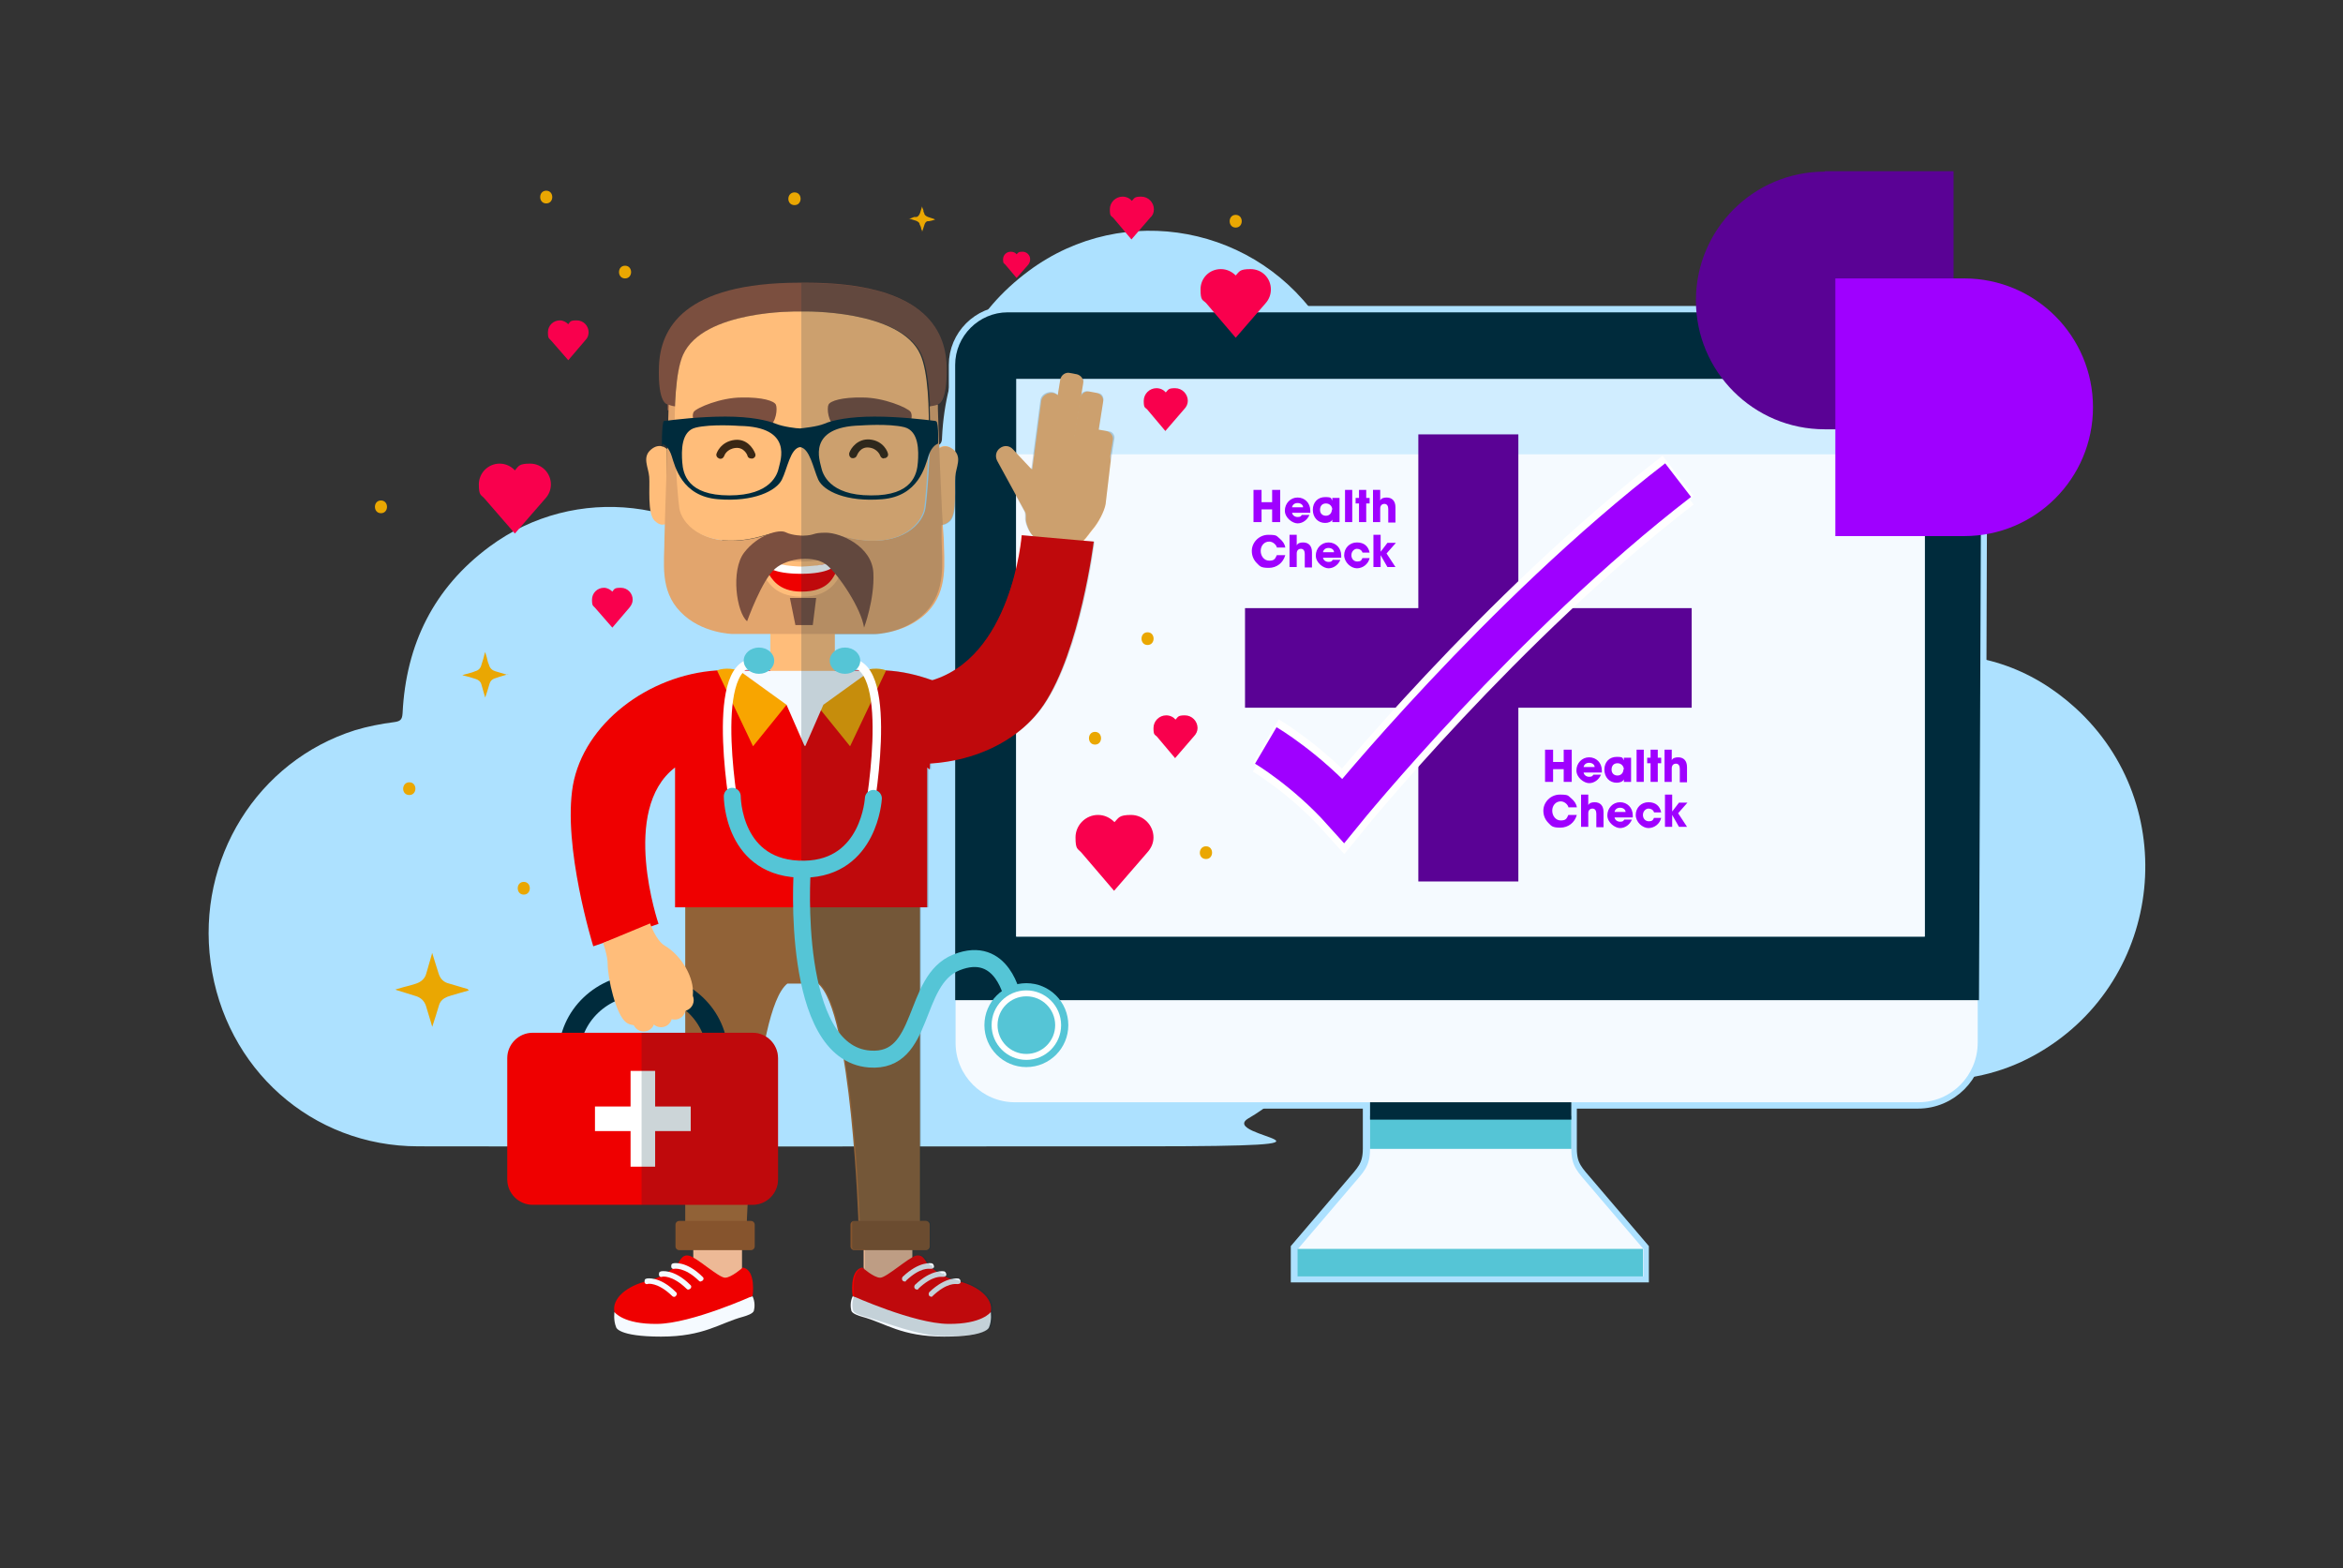 <svg xmlns="http://www.w3.org/2000/svg" xmlns:xlink="http://www.w3.org/1999/xlink" viewBox="0 0 552.9 370"><rect x="0" y="0" width="552.9" height="370" fill="#333333" stroke="none"/><defs><style>      .cls-1, .cls-2, .cls-3, .cls-4, .cls-5, .cls-6 {        fill: none;      }      .cls-7 {        fill: #5a0295;      }      .cls-2 {        stroke: #002b3c;        stroke-width: 5px;      }      .cls-2, .cls-3, .cls-4, .cls-5, .cls-6, .cls-8 {        stroke-miterlimit: 10;      }      .cls-9 {        fill: #9f00ff;      }      .cls-10, .cls-8 {        fill: #ade1ff;      }      .cls-3 {        stroke-width: 12px;      }      .cls-3, .cls-6 {        stroke: #fff;      }      .cls-11 {        fill: #f8a500;      }      .cls-12 {        fill: #86542d;      }      .cls-4 {        stroke: #9f00ff;        stroke-width: 10px;      }      .cls-13 {        fill: #ffbd7a;      }      .cls-14 {        fill: #f9004d;      }      .cls-15 {        fill: #3a2714;      }      .cls-16 {        fill: #55c5d6;      }      .cls-5 {        stroke: #55c5d6;        stroke-width: 4px;      }      .cls-5, .cls-6 {        stroke-linecap: round;      }      .cls-17 {        fill: #eaa702;      }      .cls-18 {        isolation: isolate;      }      .cls-19 {        fill: #ef0000;      }      .cls-20 {        fill: #7b4f3f;      }      .cls-21 {        fill: #fff;      }      .cls-22 {        fill: #edb996;      }      .cls-23 {        opacity: .2;      }      .cls-24 {        fill: #e2a56d;      }      .cls-25 {        fill: #f5faff;      }      .cls-6 {        stroke-width: 2px;      }      .cls-26 {        fill: #916237;      }      .cls-27 {        opacity: 0;      }      .cls-8 {        stroke: #ade1ff;        stroke-width: 3px;      }      .cls-28 {        fill: #d0edff;      }      .cls-29 {        fill: #002b3c;      }    </style><clipPath id="clippath"><rect class="cls-1" x="239.5" y="89" width="23.9" height="90.3"></rect></clipPath><clipPath id="clippath-1"><rect class="cls-1" x="274.7" y="188.4" width="120" height="22.3"></rect></clipPath><clipPath id="clippath-2"><rect class="cls-1" x="239.5" y="122.7" width="24.2" height="67"></rect></clipPath><clipPath id="clippath-3"><rect class="cls-1" x="274.8" y="188.3" width="119.9" height="22.3"></rect></clipPath><clipPath id="clippath-4"><rect class="cls-1" x="239.9" y="89" width="146.5" height="22.7"></rect></clipPath><clipPath id="clippath-5"><rect class="cls-1" x="418.8" y="122.2" width="23.9" height="67.1"></rect></clipPath></defs><g><g id="Layer_1"><g id="Layer_1-2" data-name="Layer_1"><g id="Layer_1-2"><g id="Image"><path class="cls-10" d="M489.7,167c-10.6-9.6-23.2-13.7-37.5-12.3-1.8.2-3.6.5-5.4.8,0-13.8-5.2-27.8-16.6-38.1-10.6-9.6-23.2-13.7-37.5-12.3-3.1.3-6.3,1.1-9.4,1.6-9.9-29.7-43-43.1-70.2-28.2-.3-.5-.7-1-1-1.6-15-23.6-46.8-29.7-69.3-13-13.1,9.7-19.7,23-20.5,39.3,0,1.5-.5,1.9-2,2.1-3.1.4-6.2,1-9.2,1.9-14.4,4.6-25.5,15.4-30.9,28.8-16.3-18.4-44.3-22.1-64.7-7-13.1,9.7-19.7,23-20.5,39.3-.1,1.5-.5,1.9-2,2.1-3.1.4-6.2,1-9.2,1.9-23.1,7.3-37.4,30.4-34.1,54.8,3.4,25.1,23.9,43.4,49,43.4,57.1.1,114.2,0,171.2,0s17.1-2.1,24.7-6.6c4.3-2.5,8-5.6,11.1-9h150.9c8.8,0,17.1-2.1,24.7-6.6,29.4-17.3,33.6-58.4,8.4-81.3h0Z"></path><path class="cls-17" d="M119.9,159.1c-.9.3-1.8.5-2.6.8-.2.1-.4.1-.6.2-.6.2-1,.6-1.2,1.3-.3,1-.6,2.1-1,3.2-.1-.4-.2-.7-.3-1-.2-.7-.4-1.4-.6-2.1-.2-.7-.7-1.1-1.4-1.3-.9-.3-1.9-.6-2.8-.8-.1,0-.2-.1-.3-.1.8-.2,1.5-.4,2.2-.6.3-.1.6-.2.8-.3.8-.2,1.3-.7,1.5-1.5.3-.9.6-1.9.8-2.8,0,0,0-.1.1-.2.2.7.4,1.2.5,1.8.1.4.2.8.4,1.2.2.8.8,1.3,1.5,1.5.9.3,1.8.5,2.7.8.1-.2.2,0,.3,0h0Z"></path><path class="cls-8" d="M455.2,73.7h-217.4c-6.8,0-12.4,5.6-12.4,12.4v149.9h0v10.1c0,7.7,6.3,14,14,14h83.7v10.9c0,4.2-1.5,5.4-4.2,8.6l-12.8,15v6.5h81.5v-6.5l-12.8-15c-2.7-3.2-4.2-4.4-4.2-8.6v-10.9h82c7.7,0,14-6.3,14-14l.4-7.8v-2.3l.5-149.8c0-6.9-5.5-12.5-12.4-12.5h0Z"></path><path class="cls-25" d="M452.7,260.1h-213.2c-7.7,0-14-6.3-14-14V88.6c0-7.7,6.3-14,14-14h213.2c7.7,0,14,6.3,14,14v157.4c0,7.8-6.2,14.1-14,14.1Z"></path><path class="cls-29" d="M467.6,86.1c0-6.9-5.6-12.4-12.4-12.4h-217.4c-6.8,0-12.4,5.6-12.4,12.4v149.9h241.6c0,.1.6-149.9.6-149.9h0Z"></path><path class="cls-25" d="M323.3,256v15.1c0,4.2-1.5,5.4-4.2,8.6l-12.8,15v6.5h81.5v-6.5l-12.8-15c-2.7-3.2-4.2-4.4-4.2-8.6v-15.1h-47.5Z"></path><rect class="cls-16" x="306.2" y="294.7" width="81.5" height="6.5"></rect><rect class="cls-16" x="323.3" y="263.3" width="47.5" height="7.8"></rect><rect class="cls-29" x="323.3" y="260.1" width="47.5" height="4.1"></rect><rect class="cls-28" x="239.8" y="89.4" width="214.4" height="131.6"></rect><rect class="cls-25" x="239.8" y="107.2" width="214.4" height="113.8"></rect><path class="cls-17" d="M220.7,51.8c-.5.2-1,.3-1.5.4h-.3c-.3,0-.6.4-.7.7-.2.6-.4,1.2-.6,1.8,0-.2,0-.4-.2-.6,0-.4-.2-.8-.4-1.2,0-.4-.4-.6-.8-.8-.5-.2-1.1-.3-1.6-.5h-.2c.4,0,.9-.2,1.3-.4h.5c.4,0,.7-.4.9-.9s.3-1.1.5-1.6h0c0,.3.2.6.3.9,0,.2,0,.4.2.7,0,.4.4.7.9.9s1,.3,1.5.5c0,.2.2.2.2.2h0Z"></path><path class="cls-17" d="M147.5,65.7c1.9,0,1.9-3,0-3s-1.9,3,0,3h0Z"></path><path class="cls-17" d="M96.6,187.6c1.9,0,1.9-3,0-3s-2,3,0,3h0Z"></path><path class="cls-17" d="M123.6,211.1c1.9,0,1.9-3,0-3s-1.9,3,0,3h0Z"></path><path class="cls-17" d="M128.9,48c1.9,0,1.9-3,0-3s-1.9,3,0,3h0Z"></path><path class="cls-17" d="M89.9,121.1c1.9,0,1.9-3,0-3s-1.9,3,0,3h0Z"></path><path class="cls-17" d="M291.6,53.7c1.9,0,1.9-3,0-3s-1.9,3,0,3h0Z"></path><path class="cls-17" d="M270.8,152.2c1.9,0,1.9-3,0-3s-1.9,3,0,3h0Z"></path><path class="cls-17" d="M258.4,175.7c1.9,0,1.9-3,0-3s-1.9,3,0,3h0Z"></path><path class="cls-17" d="M284.6,202.7c1.9,0,1.9-3,0-3s-2,3,0,3h0Z"></path><path class="cls-17" d="M187.5,48.4c1.9,0,1.9-3,0-3s-2,3,0,3h0Z"></path><path class="cls-17" d="M110.7,233.7c-1.5.4-2.8.8-4.2,1.2-.3.1-.6.2-.9.3-1,.4-1.7,1-2,2-.5,1.7-1,3.3-1.6,5.1-.2-.6-.3-1.1-.5-1.7-.3-1.1-.7-2.2-1-3.3-.4-1.1-1.1-1.8-2.2-2.2-1.5-.5-3-.9-4.5-1.4-.1,0-.3-.1-.5-.2,1.3-.4,2.4-.7,3.6-1,.4-.1.9-.3,1.3-.4,1.2-.4,2.1-1.2,2.4-2.4.4-1.5.9-3,1.3-4.5,0,0,0-.2.1-.3.3,1,.6,2,.9,2.9.2.6.4,1.3.6,1.9.4,1.3,1.2,2.1,2.5,2.4,1.5.4,2.9.9,4.4,1.3,0,.2.1.2.3.3h0Z"></path><polygon class="cls-7" points="399.2 143.5 358.3 143.5 358.3 102.5 334.7 102.5 334.7 143.5 293.8 143.5 293.8 167 334.7 167 334.7 208 358.3 208 358.3 167 399.2 167 399.2 143.5"></polygon><path class="cls-3" d="M298.7,176.9s9.5,5.6,18.3,15.4c0,0,37.2-45.8,79-78"></path><path class="cls-3" d="M298.7,174.9s9.5,5.6,18.3,15.4c0,0,37.2-45.8,79-78"></path><path class="cls-4" d="M298.7,175.9s9.5,5.6,18.3,15.4c0,0,37.2-45.8,79-78"></path><g class="cls-18"><g class="cls-18"><g class="cls-18"><path class="cls-9" d="M300.2,123.2v-3h-2.5v3h-1.9v-7.6h1.9v2.9h2.5v-2.9h1.9v7.6h-1.9Z"></path><path class="cls-9" d="M304.9,120.9c0,.6.6,1.1,1.3,1.1s.8-.2,1-.5h1.8c-.5,1.2-1.6,2-2.8,2s-3-1.3-3-3,1.3-3.1,3-3.1,3,1.3,3,3.1,0,.3,0,.5h-4.3ZM307.5,119.7c0-.6-.6-1-1.3-1s-1.2.4-1.3,1h2.6Z"></path><path class="cls-9" d="M314.4,123.2v-.6h0c-.2.5-.9.8-1.7.8-1.7,0-2.9-1.3-2.9-3.1s1.2-3,2.9-3,1.3.3,1.7.8h0v-.6h1.7v5.7s-1.7,0-1.7,0ZM314.4,120.3c0-.8-.6-1.5-1.5-1.5s-1.4.6-1.4,1.5.6,1.4,1.4,1.4,1.4-.6,1.4-1.5h0Z"></path><path class="cls-9" d="M317.4,123.2v-7.6h1.7v7.6h-1.7Z"></path><path class="cls-9" d="M320.7,123.2v-4.4h-.8v-1.3h.8v-1.9h1.7v1.9h.8v1.3h-.8v4.4h-1.7Z"></path><path class="cls-9" d="M327.6,123.2v-3.1c0-.7-.3-1.2-.9-1.2s-1,.4-1,1.1v3.2h-1.7v-7.6h1.7v2.5c.2-.5.8-.7,1.5-.7,1.3,0,2.1.8,2.1,2.3v3.6h-1.7,0Z"></path></g></g><g class="cls-18"><g class="cls-18"><path class="cls-9" d="M301.3,129.1c-.3-.8-1.1-1.3-1.8-1.3-1.2,0-2,1-2,2.2s.8,2.3,2,2.3,1.4-.4,1.8-1.3h2c-.5,1.8-2,3-3.9,3s-2.1-.4-2.8-1.1c-.8-.8-1.2-1.8-1.2-2.9,0-2,1.7-3.8,3.9-3.8s1.9.3,2.7.9c.7.6,1.2,1.3,1.3,2.1h-2Z"></path><path class="cls-9" d="M307.9,133.8v-3.1c0-.7-.3-1.2-.9-1.2s-1,.4-1,1.1v3.2h-1.7v-7.6h1.7v2.5c.2-.5.8-.7,1.5-.7,1.3,0,2.1.8,2.1,2.3v3.6h-1.7,0Z"></path><path class="cls-9" d="M312.2,131.5c0,.6.6,1.1,1.3,1.1s.8-.2,1-.5h1.8c-.5,1.2-1.6,2-2.8,2s-3-1.3-3-3,1.3-3.1,3-3.1,3,1.3,3,3.1,0,.3,0,.5h-4.3ZM314.8,130.3c0-.6-.6-1-1.3-1s-1.2.4-1.3,1h2.6Z"></path><path class="cls-9" d="M321.5,130.3c-.2-.5-.7-.8-1.3-.8s-1.3.6-1.3,1.5.6,1.5,1.4,1.5,1-.3,1.2-.8h1.7c-.3,1.4-1.6,2.4-3,2.4s-3-1.4-3-3.1,1.3-3,3-3,2.7.9,3,2.4h-1.7Z"></path><path class="cls-9" d="M327.4,133.8l-1.6-2.8h0v2.8h-1.7v-7.6h1.7v4h0l1.6-2.1h2l-2.2,2.5,2.1,3.2h-1.9,0Z"></path></g></g></g><g class="cls-18"><g class="cls-18"><g class="cls-18"><path class="cls-9" d="M369,184.5v-3h-2.5v3h-1.9v-7.6h1.9v2.9h2.5v-2.9h1.9v7.6h-1.9Z"></path><path class="cls-9" d="M373.7,182.2c0,.6.6,1.1,1.3,1.1s.8-.2,1-.5h1.8c-.5,1.2-1.6,2-2.8,2s-3-1.3-3-3,1.3-3.1,3-3.1,3,1.3,3,3.1,0,.3,0,.5h-4.3ZM376.3,181c0-.6-.6-1-1.3-1s-1.2.4-1.3,1h2.6Z"></path><path class="cls-9" d="M383.2,184.5v-.6h0c-.2.5-.9.8-1.7.8-1.7,0-2.9-1.3-2.9-3.1s1.2-3,2.9-3,1.3.3,1.7.8h0v-.6h1.7v5.7h-1.7ZM383.2,181.6c0-.8-.6-1.5-1.5-1.5s-1.4.6-1.4,1.5.6,1.4,1.4,1.4,1.4-.6,1.4-1.5h0Z"></path><path class="cls-9" d="M386.2,184.5v-7.6h1.7v7.6h-1.7Z"></path><path class="cls-9" d="M389.5,184.5v-4.4h-.8v-1.3h.8v-1.9h1.7v1.9h.8v1.3h-.8v4.4h-1.7Z"></path><path class="cls-9" d="M396.4,184.5v-3.1c0-.7-.3-1.2-.9-1.2s-1,.4-1,1.1v3.2h-1.7v-7.6h1.7v2.5c.2-.5.8-.7,1.5-.7,1.3,0,2.1.8,2.1,2.3v3.6h-1.7,0Z"></path></g></g><g class="cls-18"><g class="cls-18"><path class="cls-9" d="M370.1,190.4c-.3-.8-1.1-1.3-1.8-1.3-1.2,0-2,1-2,2.2s.8,2.3,2,2.3,1.4-.4,1.8-1.3h2c-.5,1.8-2,3-3.9,3s-2.1-.4-2.8-1.1c-.8-.8-1.2-1.8-1.2-2.9,0-2,1.7-3.8,3.9-3.8s1.9.3,2.7.9c.7.6,1.2,1.3,1.3,2.1h-2Z"></path><path class="cls-9" d="M376.7,195.1v-3.1c0-.7-.3-1.2-.9-1.2s-1,.4-1,1.1v3.2h-1.7v-7.6h1.7v2.5c.2-.5.8-.7,1.5-.7,1.3,0,2.1.8,2.1,2.3v3.6h-1.7,0Z"></path><path class="cls-9" d="M381,192.8c0,.6.6,1.1,1.3,1.1s.8-.2,1-.5h1.8c-.5,1.2-1.6,2-2.8,2s-3-1.3-3-3,1.3-3.1,3-3.1,3,1.3,3,3.1,0,.3,0,.5h-4.3ZM383.6,191.6c0-.6-.6-1-1.3-1s-1.2.4-1.3,1h2.6Z"></path><path class="cls-9" d="M390.3,191.6c-.2-.5-.7-.8-1.3-.8s-1.3.6-1.3,1.5.6,1.5,1.4,1.5,1-.3,1.2-.8h1.7c-.3,1.4-1.6,2.4-3,2.4s-3-1.4-3-3.1,1.3-3,3-3,2.7.9,3,2.4h-1.7Z"></path><path class="cls-9" d="M396.2,195.1l-1.6-2.8h0v2.8h-1.7v-7.6h1.7v4h0l1.6-2.1h2l-2.2,2.5,2.1,3.2h-1.9,0Z"></path></g></g></g><g class="cls-27"><polyline class="cls-29" points="239.1 88.9 454.9 223.4 454.9 88.9"></polyline></g><g><g><rect class="cls-22" x="163.6" y="293.8" width="11.5" height="8.8"></rect><path class="cls-25" d="M145,309.6s-.3,1.9.4,3.6c0,0,.4,2.2,10.6,2.2s13.8-3.2,19.4-4.7c.7-.2,2.3-.7,2.5-1.4.2-.8.3-2.1-.3-3.4l-32.6,3.7h0Z"></path><path class="cls-26" d="M189,232.1h-3.2c-8,6.3-9.6,57.1-9.6,57.1l-14.5-.2v-76h25.5"></path><path class="cls-12" d="M177.2,295h-16.9c-.5,0-.9-.4-.9-.9v-5.1c0-.5.4-.9.9-.9h16.9c.5,0,.9.4.9.9v5.1c0,.5-.4.9-.9.9Z"></path><path class="cls-19" d="M175.3,299.1s-2.7,2.4-4.2,2.4-6.7-4.8-8.5-5.2-2.2,1.5-2.8,2.1c-1.1,1.1-3.6,3.1-7.1,3.9-4.7,1.1-8.4,4.1-7.7,7.3,0,0,2,2.9,10.1,2.8s22.5-6.6,22.5-6.6c0,0,.9-6.1-2.3-6.7h0Z"></path><path class="cls-25" d="M159,306c-.2,0-.3-.1-.4-.2-3.4-3.3-5.8-2.9-5.8-2.8-.3.1-.7-.1-.7-.5s0-.7.5-.8c0,0,3-.7,6.9,3.2.3.2.3.6,0,.9s-.3.2-.5.2h0Z"></path><path class="cls-25" d="M162.4,304.3c-.2,0-.3-.1-.4-.2-3.4-3.3-5.8-2.9-5.8-2.8-.3.1-.7-.1-.7-.5s0-.7.5-.8c0,0,3-.7,6.9,3.2.3.2.3.6,0,.9-.2.1-.3.2-.5.2h0Z"></path><path class="cls-25" d="M165.3,302.4c-.2,0-.3-.1-.4-.2-3.4-3.3-5.8-2.8-5.8-2.8-.3.1-.7-.1-.7-.5s0-.7.5-.8c0,0,3-.7,6.9,3.2.3.2.3.6,0,.9-.2,0-.3.2-.5.2h0Z"></path></g><g><rect class="cls-22" x="203.8" y="293.8" width="11.5" height="8.8"></rect><path class="cls-25" d="M233.8,309.6s.3,1.9-.4,3.6c0,0-.4,2.2-10.6,2.2s-13.8-3.2-19.4-4.7c-.7-.2-2.3-.7-2.5-1.4-.2-.8-.3-2.1.3-3.4l32.6,3.7h0Z"></path><path class="cls-26" d="M189,232.1h4c8,6.3,9.6,57.1,9.6,57.1l14.5-.2v-76h-25.5l-14.4-.9"></path><path class="cls-12" d="M201.6,295h16.9c.5,0,.9-.4.9-.9v-5.1c0-.5-.4-.9-.9-.9h-16.9c-.5,0-.9.4-.9.9v5.1c0,.5.4.9.9.9Z"></path><path class="cls-19" d="M203.5,299.1s2.7,2.4,4.2,2.4,6.7-4.8,8.5-5.2,2.2,1.5,2.8,2.1c1.1,1.1,3.6,3.1,7.1,3.9,4.7,1.1,8.4,4.1,7.7,7.3,0,0-2,2.9-10.1,2.8s-22.5-6.6-22.5-6.6c0,0-.9-6.1,2.3-6.7h0Z"></path><path class="cls-25" d="M219.8,306c-.2,0-.3-.1-.5-.2-.2-.3-.2-.6,0-.9,4-3.8,6.8-3.2,6.9-3.2.3.1.5.4.5.8s-.4.5-.8.5-2.4-.4-5.8,2.8c0,.1-.2.2-.3.2h0Z"></path><path class="cls-25" d="M216.4,304.3c-.2,0-.3-.1-.5-.2-.2-.3-.2-.6,0-.9,4-3.8,6.8-3.2,6.9-3.2.3.1.5.4.5.8s-.4.5-.8.5-2.4-.4-5.8,2.8c0,.1,0,.2-.3.2h0Z"></path><path class="cls-25" d="M213.5,302.4c-.2,0-.3-.1-.5-.2-.2-.3-.2-.6,0-.9,4-3.8,6.8-3.2,6.9-3.2.3.1.5.4.5.8s-.4.5-.8.5-2.4-.4-5.8,2.8c0,.1,0,.2-.3.2h0Z"></path></g></g><path class="cls-19" d="M220.2,160.6c-3.6-1.3-7.3-2.2-11.2-2.4h-39.9c-16.2,1.1-31.3,12.6-33.9,27.1-2.5,14.5,4.8,38,4.8,38l15.4-5.3s-9.2-26.9,3.9-36.9v33h59.5v-33c.2.2.4.3.6.5.2-7,.7-14,.8-21Z"></path><path class="cls-11" d="M185.7,166.2l-8,9.9-8.5-17.9s2.2-1,5.4.1l11.1,7.9Z"></path><path class="cls-11" d="M192.6,166.2l8,9.9,8.5-17.9s-2.2-1-5.4.1l-11.1,7.9Z"></path><rect class="cls-13" x="181.8" y="148.5" width="15.2" height="10.5"></rect><path class="cls-13" d="M157.3,105.9s-1.6-1.6-3.7.2-.6,4.1-.4,6.4c.2,2.3-.5,8.7,1.3,10.4,1.8,1.7,2.9.5,2.9.5v-17.5h0Z"></path><path class="cls-13" d="M221.3,105.9s1.6-1.6,3.7.2c2.1,1.8.6,4.1.4,6.4-.2,2.3.5,8.7-1.3,10.4-1.8,1.7-2.9.5-2.9.5v-17.5h0Z"></path><path class="cls-20" d="M157.5,95.4v1.4c.6,0,1.3,0,1.8.2,0-5.4.7-10.5,2-13.3,4.8-10.6,27-10.2,27-10.2h1.5s22.9-.4,27.7,10.2c1.2,2.7,1.8,7.5,2,12.7.6,0,1.3,0,1.8-.2v-.8s2.3,0,2.1-8.9-5.7-19.8-33.2-19.8h-1.4c-27.6,0-33,10.9-33.3,19.8s2,8.9,2,8.9h0Z"></path><path class="cls-24" d="M221.2,95.5c-.5.2-1.2.3-1.8.4.4,10.2-.7,22.3-1,24-.5,3.4-5.2,9.2-16.4,7.3-4.1-.7-5.2-1.9-8.3-1.1s-4.3.8-4.3.8h0s-1,0-4.1-.8-4.2.4-8.3,1.1c-11.2,2-15.9-3.9-16.4-7.3-.3-1.7-1.4-13.8-1-24-.7,0-1.3-.2-1.8-.4,0,1.7-.9,26-1,31.5,0,5.7-1.2,12.3,3.8,17.4,4.9,5.1,12.3,5.2,12.3,5.2h33.7s7.3-.1,12.3-5.2c4.9-5.1,3.9-11.7,3.8-17.4-.5-5.5-1.4-29.7-1.4-31.5h0Z"></path><path class="cls-13" d="M189.7,73.5h-1.5s-22.2-.4-27,10.2c-3.6,8-1.3,33.6-.9,36.2.5,3.4,5.2,9.2,16.4,7.3,4.1-.7,5.2-1.9,8.3-1.1s4.1.8,4.1.8h0s1.2,0,4.3-.8,4.2.4,8.3,1.1c11.2,2,15.9-3.9,16.4-7.3.4-2.5,2.7-28.1-.9-36.2-4.7-10.7-27.6-10.2-27.6-10.2h.1Z"></path><path class="cls-13" d="M189.1,140.8c-6.9,0-8.5-4.4-9.5-6.5-1.1-2.1.5-3.6,3.4-2.6s6.4.8,6.4.8h0s3.3.1,6.1-.8c2.8-.9,4.4.5,3.4,2.6s-2.6,6.5-9.5,6.5h-.3Z"></path><path class="cls-19" d="M189.1,139.6c-5.5,0-7.1-3.2-8-4.7-.8-1.5.8-2.4,3-1.7s5.1.6,5.1.6h0s2.7.1,5-.6c2.3-.7,3.8.7,2.9,2.2-.8,1.5-2.3,4.2-7.9,4.2h0Z"></path><path class="cls-21" d="M189.2,133.7s-4.2-.1-5.6-.8c-1.4-.6-2.5.4-2.6.7,0,0,1.3,1.8,8,1.8s8-1.9,8-1.9c0,0-.3-.5-1.3-.6-1.1,0-.6.5-6.5.8h0Z"></path><path class="cls-15" d="M177.3,108.2c-.4,0-.8-.2-.9-.6,0-.2-.8-2.1-2.8-1.9-2.1.2-2.7,1.8-2.7,1.9-.2.5-.7.8-1.2.6-.5-.2-.8-.7-.6-1.2,0,0,.9-2.8,4.3-3.2,2.8-.3,4.3,1.9,4.8,3.2.2.5,0,1-.6,1.2h-.3Z"></path><path class="cls-20" d="M164,99.8c.5.7,1.4.9,2.2.6,1.4-.6,4.2-1.4,7.2-1.2,4.3.3,7.1,2,8,1.5,1.8-1,2.1-4.3,1.7-5.2s-3.2-1.8-8.1-1.7c-4.9,0-10.6,2.4-11.3,3.4-.4.7-.2,1.8.3,2.6h0Z"></path><path class="cls-15" d="M208.6,108.2c-.4,0-.8-.3-.9-.7,0,0-.6-1.7-2.7-1.9-2-.2-2.7,1.7-2.8,1.9-.2.5-.7.7-1.2.6-.5-.2-.7-.7-.6-1.2.4-1.2,2-3.4,4.8-3.2,3.4.3,4.3,3.1,4.3,3.2.2.5,0,1-.6,1.2h-.3Z"></path><path class="cls-20" d="M214.6,99.8c-.5.7-1.4.9-2.2.6-1.4-.6-4.2-1.4-7.2-1.2-4.3.3-7.1,2-8,1.5-1.8-1-2.1-4.3-1.7-5.2s3.2-1.8,8.1-1.7c4.9,0,10.6,2.4,11.3,3.4.4.7.3,1.8-.3,2.6h0Z"></path><path class="cls-25" d="M190.1,175.9l4.2-9.6,11.1-8h-30.9l11.1,8,4.2,9.6s.2.3.3,0h0Z"></path><path class="cls-20" d="M189.5,126.4s-2.5,0-4.1-.8c-1.5-.8-6.6.6-9.8,4.8s-1.8,14.1.7,16.2c0,0,3.5-9.8,6.6-12.4,3.1-2.7,9.5-3.2,12.3-.8s8,10.1,8.7,14.7c0,0,2.5-6.6,2.2-12.9-.3-6.3-7.8-9.5-11.2-9.5s-2.3.6-5.4.7Z"></path><polygon class="cls-20" points="192.6 141.1 186.4 141.1 187.7 147.5 191.8 147.5 192.6 141.1"></polygon><path class="cls-29" d="M221.1,99.7c0-.3-.4-.4-.6-.4-2.4-.3-8.4-1-14.1-1s-9.9.8-11.9,1.7c-1.7.7-4.9,1-5.7,1.1-.8,0-4-.4-5.7-1.1-2-.8-5.9-1.7-11.9-1.7s-11.7.7-14.1,1c-.3,0-.6,0-.6.4-.2.9-.3,2.7-.3,4.7s.2.3.3.4c.4.2,1.4.9,2,2.8.8,2.5,2.4,9.5,10.9,10.2s13.8-2,15.1-4.6,2-7.4,4.3-7.7c2.3.3,3.1,5,4.3,7.7,1.3,2.7,6.6,5.3,15.1,4.6,8.5-.7,10.1-7.7,10.9-10.2.6-1.9,1.6-2.6,2-2.8.2,0,.3-.2.3-.4,0-2,0-3.8-.3-4.7ZM183.8,110.3c-.3,1.5-1.8,6.6-11.7,6.6s-10.9-5.1-11.1-7.8c-.2-2.7-.3-7.4,3.2-8.2,3.7-.9,10.3-.4,10.3-.4,12.8.2,9.6,8.3,9.3,9.8ZM216.6,109.1c-.2,2.7-1.2,7.9-11.1,7.8-9.9,0-11.4-5.2-11.7-6.6-.3-1.5-3.5-9.6,9.3-9.9,0,0,6.6-.5,10.3.4,3.5.9,3.4,5.7,3.2,8.3Z"></path><g><g><path class="cls-13" d="M259.3,105.5h0c-.4,0-.8,0-1.1.2-.2-1.2-1.2-2.2-2.5-2.4h0c-.9,0-1.7.3-2.1,1-.4-.9-1.3-1.5-2.3-1.6h0c-.6,0-1.2,0-1.6.5l1-7.3c.2-1.6-.9-3.1-2.5-3.2h0c-1.2,0-2.4.8-2.5,2l-2.1,16h-.2l-4.4-4.7c-.8-.9-2.1-1-3.1-.2-.9.7-1.1,1.9-.6,2.9l6.5,11.9c.2.3.3.7.3,1.1v.9c0,1.2,1.3,4.2,2.4,4.3l10.3,1.3c.7.1,2.5-2.6,3-3.2,1.4-1.6,2.8-4.3,3.1-6h0l1.2-10.2c0-1.7-1.2-3.2-2.8-3.3h0Z"></path><path class="cls-13" d="M249.2,108l1.6.3c1,.2,2-.5,2.2-1.6l2.6-16.2c.2-1-.5-2-1.6-2.2l-1.6-.3c-1-.2-2,.5-2.2,1.6l-2.6,16.2c-.2,1.1.5,2.1,1.6,2.2Z"></path><path class="cls-13" d="M253.9,112.4l1.6.3c1,.2,2-.5,2.2-1.6l2.6-16.2c.2-1-.5-2-1.6-2.2l-1.6-.3c-1-.2-2,.5-2.2,1.6l-2.6,16.2c-.2,1.1.5,2,1.6,2.2Z"></path><path class="cls-13" d="M256.2,121.4l1.6.3c1,.2,2-.5,2.2-1.6l2.6-16.2c.2-1-.5-2-1.6-2.2l-1.6-.3c-1-.2-2,.5-2.2,1.6l-2.6,16.2c0,1.1.6,2.1,1.6,2.2Z"></path></g><path class="cls-19" d="M246.3,166.3c-7.1,10.5-21.4,15.4-35.2,13.6,4.1-6.7,3.5-12.5,7.9-19.1,19.9-5.1,22.1-34.5,22.1-34.5l17,1.5s-3.2,25.7-11.8,38.5Z"></path></g><g><path class="cls-1" d="M219.3,95.9v-.6.6h0Z"></path><g class="cls-23"><path class="cls-29" d="M261.7,101.8l-2.4-.4,1.1-7.1c0-.7-.4-1.4-1.1-1.5l-2.8-.5c-.5,0-1,.2-1.3.6l.5-3c0-.7-.4-1.4-1.1-1.5l-2.8-.5c-.7,0-1.4.4-1.5,1.1l-.7,4.2c-.4-.4-1-.7-1.6-.7h0c-1.2,0-2.4.8-2.5,2l-2.1,16h-.2l-4.4-4.7c-.8-.9-2.1-1-3.1-.2-.9.7-1.1,1.9-.6,2.9l6.5,11.9c.2.3.3.7.3,1.1v.9c0,1,.9,3.3,1.9,4.1l-2.6-.2s-2.2,28.4-21.2,34.2c-3.5-1.3-7.1-2.1-10.9-2.3,0,0-2.1-.9-5.1,0h-7v-8.5h9.1s7.3-.1,12.3-5.2c4.9-5.1,3.9-11.7,3.8-17.4v-3.2c.5,0,1.2-.2,2-.9,1.8-1.7,1.1-8.1,1.3-10.4s1.7-4.6-.4-6.4c-1.6-1.4-2.9-.8-3.4-.4-.2-4.3-.3-7.9-.3-9.5h0v-.8s2.3,0,2.1-8.9-5.7-19.8-33.2-19.8h-1.2v165.2h4.2c7.3,5.8,9.3,48.7,9.6,56h-1.2c-.4,0-.6.3-.6.6v5.7c0,.4.3.6.6.6h2.4v4.4c-.2-.1-.3-.2-.3-.2-3.2.6-2.2,6.7-2.2,6.7-.6,1.4-.5,2.6-.3,3.4.2.7,1.8,1.2,2.5,1.4,5.7,1.5,12.8,4.7,19.4,4.7,10.2,0,10.6-2.2,10.6-2.2.7-1.7.4-3.6.4-3.6.7-3.2-3-6.2-7.7-7.3-1.5-.4-2.8-.9-3.8-1.5l.4-.2s-.3-.1-.8,0c-1-.6-1.8-1.2-2.4-1.7l.3-.2h-.6c0-.1-.2-.2-.3-.3-.6-.6-1-2.5-2.8-2.1-.3.1-.6.2-1,.4v-1.6h3.5c.4,0,.6-.3.6-.6v-5.7c0-.4-.3-.6-.6-.6h-1.7v-74h1.8v-33c.2.2.4.3.6.5v-1.5c10.9-.7,21.1-5.5,26.8-13.9,8.7-12.8,11.8-38.4,11.8-38.4l-2.7-.2c.8-.8,1.8-2.3,2.2-2.7,1.4-1.6,2.8-4.3,3.1-6h0l1.1-9.3,1-6.3c0-.7-.5-1.4-1.2-1.5h0ZM219.3,95.9h0v-.6.6Z"></path></g></g><ellipse class="cls-2" cx="151.8" cy="249" rx="17.5" ry="16.7"></ellipse><path class="cls-19" d="M177.6,284.3h-51.9c-3.3,0-6-2.7-6-6v-28.6c0-3.3,2.7-6,6-6h51.9c3.3,0,6,2.7,6,6v28.6c0,3.3-2.7,6-6,6Z"></path><polygon class="cls-21" points="163 261.1 154.6 261.1 154.6 252.7 148.8 252.7 148.8 261.1 140.4 261.1 140.4 266.9 148.8 266.9 148.8 275.3 154.6 275.3 154.6 266.9 163 266.9 163 261.1"></polygon><path class="cls-13" d="M142.3,222.5s1.1,3,1.1,5c0,3.2,1.9,12,4.4,13.8,3.4,2.5,15.3-2.5,15.7-6.5s-2.6-9.3-6.7-11.7c-2-1.2-3.4-5.2-3.4-5.2l-11.1,4.6h0Z"></path><circle class="cls-13" cx="151.9" cy="240.8" r="2.6"></circle><circle class="cls-13" cx="156" cy="239.8" r="2.6"></circle><circle class="cls-13" cx="159.2" cy="238" r="2.6"></circle><circle class="cls-13" cx="161.1" cy="236" r="2.6"></circle><g class="cls-23"><path class="cls-29" d="M177.6,243.7h-26.2v40.6h26.2c3.3,0,6-2.7,6-6v-28.6c0-3.3-2.7-6-6-6h0Z"></path></g><g><g><path class="cls-6" d="M173.7,193.3s-6.9-36.6,4.2-36.9"></path><ellipse class="cls-16" cx="179.1" cy="155.9" rx="3.6" ry="3.1"></ellipse></g><g><path class="cls-6" d="M204.8,193.3s6.9-36.6-4.2-36.9"></path><ellipse class="cls-16" cx="199.4" cy="155.9" rx="3.6" ry="3.1"></ellipse></g><path class="cls-5" d="M172.8,187.9s0,17.5,17.1,17.2c15.3-.3,16.2-16.7,16.2-16.7"></path><path class="cls-5" d="M189.3,205.6s-2.9,42.9,15.9,44.3c13.3,1,9.9-18.6,20.5-22.8,11-4.4,13.3,8.5,13.3,8.5"></path><circle class="cls-16" cx="242.2" cy="241.9" r="9.9"></circle><circle class="cls-21" cx="242.2" cy="241.9" r="8.2"></circle><circle class="cls-16" cx="242.2" cy="241.9" r="6.8"></circle></g><path class="cls-14" d="M272.2,197.6c0-2.9-2.4-5.3-5.3-5.3s-2.9.7-3.9,1.7c-1-1-2.3-1.7-3.9-1.7-2.9,0-5.3,2.4-5.3,5.3s.5,2.6,1.4,3.6h0l7.7,9,7.8-9c1-1.1,1.5-2.3,1.5-3.6Z"></path><path class="cls-14" d="M282.6,171.8c0-1.6-1.3-3-3-3s-1.6.4-2.2,1c-.5-.6-1.3-1-2.2-1-1.6,0-3,1.3-3,3s.3,1.5.8,2h0l4.3,5.1,4.4-5.1c.6-.6.9-1.3.9-2Z"></path><path class="cls-14" d="M272.3,49.4c0-1.6-1.3-3-3-3s-1.6.4-2.2,1c-.5-.6-1.3-1-2.2-1-1.6,0-3,1.3-3,3s.3,1.5.8,2h0l4.3,5.1,4.4-5.1c.6-.5.9-1.2.9-2Z"></path><path class="cls-14" d="M243.1,61.2c0-1-.8-1.8-1.8-1.8s-1,.2-1.4.6c-.3-.4-.8-.6-1.4-.6-1,0-1.8.8-1.8,1.8s.2.9.5,1.2h0l2.7,3.2,2.8-3.2c.2-.3.4-.7.4-1.2Z"></path><path class="cls-14" d="M280.3,94.6c0-1.6-1.3-3-3-3s-1.6.4-2.2,1c-.5-.6-1.3-1-2.2-1-1.6,0-3,1.3-3,3s.3,1.5.8,2h0l4.3,5.1,4.4-5.1c.6-.6.9-1.3.9-2Z"></path><path class="cls-14" d="M299.9,68.3c0-2.7-2.1-4.8-4.8-4.8s-2.6.6-3.5,1.5c-.9-.9-2.1-1.5-3.5-1.5-2.7,0-4.8,2.1-4.8,4.8s.5,2.4,1.3,3.2h0l7,8.2,7.1-8.2c.7-.8,1.2-1.9,1.2-3.2Z"></path><path class="cls-14" d="M149.3,141.5c0-1.5-1.2-2.8-2.8-2.8s-1.5.3-2,.9c-.5-.5-1.2-.9-2-.9-1.5,0-2.8,1.2-2.8,2.8s.3,1.4.7,1.9h0l4.1,4.7,4.1-4.8c.4-.5.7-1.1.7-1.8h0Z"></path><path class="cls-14" d="M138.9,78.4c0-1.5-1.2-2.8-2.8-2.8s-1.5.3-2,.9c-.5-.5-1.2-.9-2-.9-1.5,0-2.8,1.2-2.8,2.8s.3,1.4.7,1.9h0l4.1,4.7,4.1-4.8c.4-.4.7-1,.7-1.8h0Z"></path><path class="cls-14" d="M130,114.3c0-2.7-2.2-4.9-4.9-4.9s-2.7.6-3.6,1.6c-.9-1-2.2-1.6-3.6-1.6-2.7,0-4.9,2.2-4.9,4.9s.5,2.4,1.3,3.3h0l7.2,8.3,7.3-8.4c.7-.8,1.2-1.9,1.2-3.2Z"></path></g></g><g id="Layer_2"><g><path class="cls-7" d="M430.6,40.4h30.4v60.9h-30.4c-16.8,0-30.4-13.6-30.4-30.4h0c0-16.8,13.6-30.4,30.4-30.4h0Z"></path><path class="cls-9" d="M433.1,65.7h30.4c16.8,0,30.4,13.6,30.4,30.4h0c0,16.8-13.6,30.4-30.4,30.4h-30.4v-60.9h0Z"></path></g></g></g></g></g></svg>